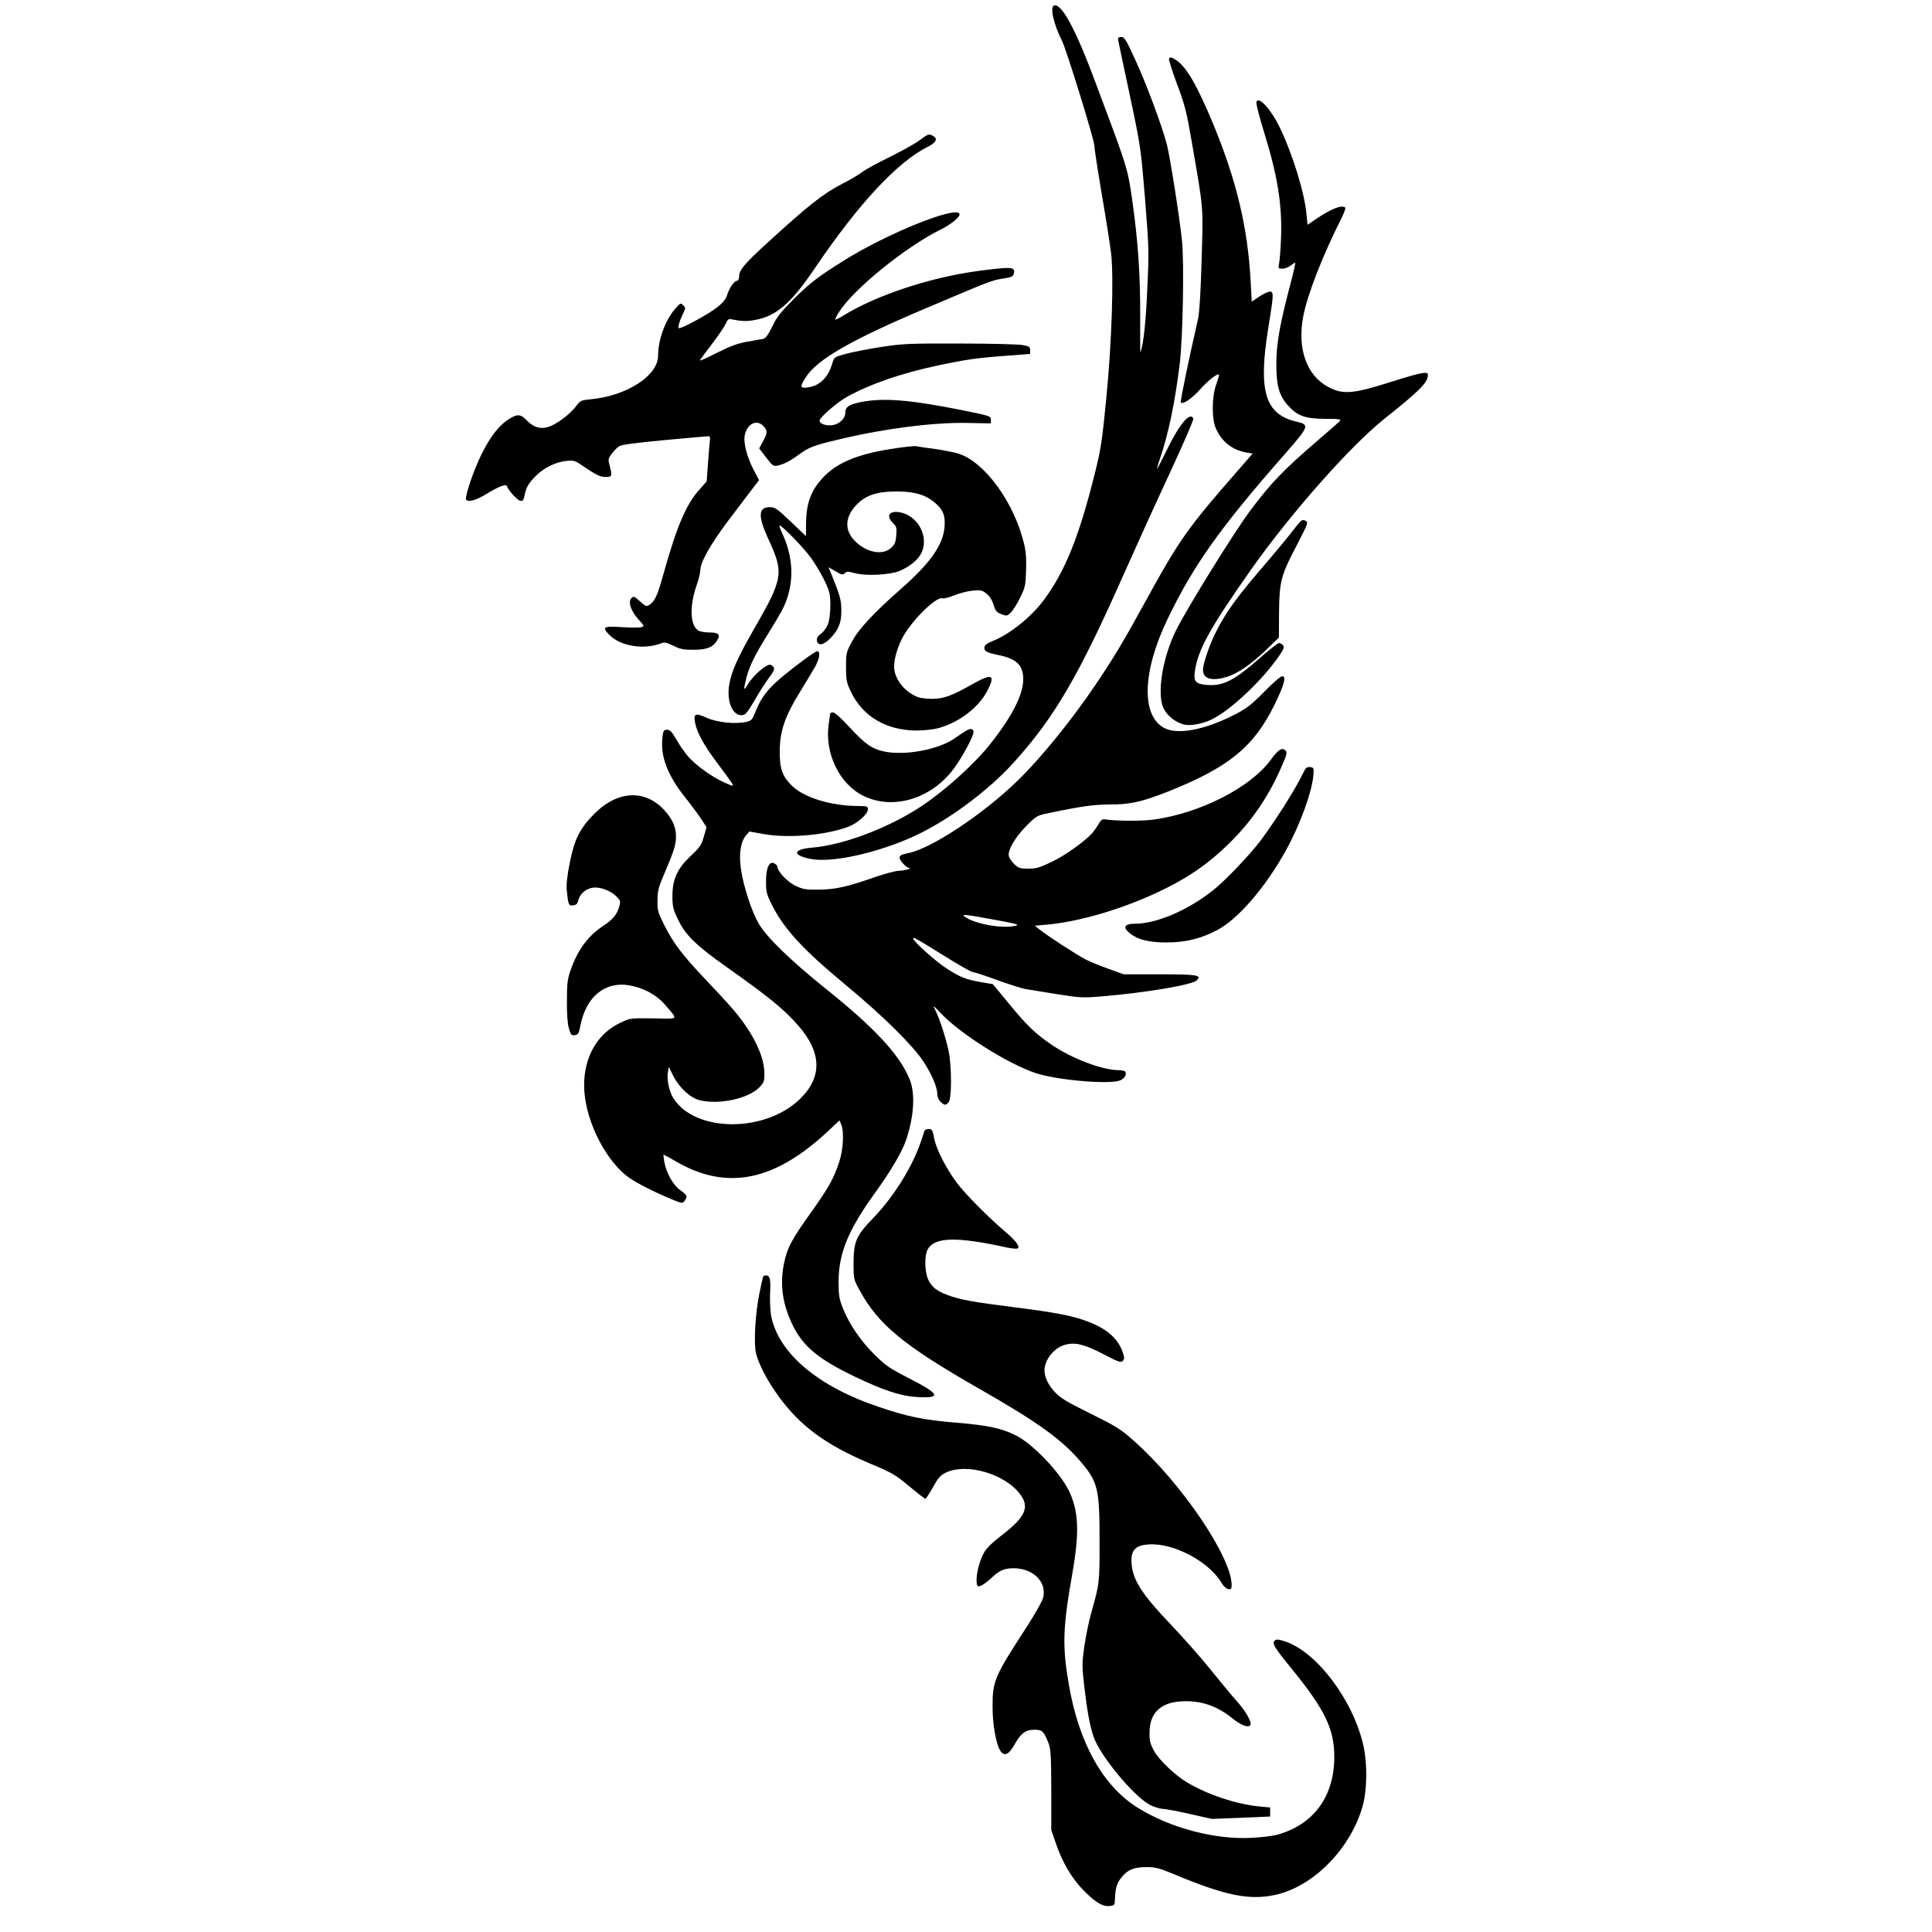 <?xml version="1.0" standalone="no"?>
<!DOCTYPE svg PUBLIC "-//W3C//DTD SVG 20010904//EN"
 "http://www.w3.org/TR/2001/REC-SVG-20010904/DTD/svg10.dtd">
<svg version="1.0" xmlns="http://www.w3.org/2000/svg"
 width="1280pt" height="1280pt" viewBox="0 0 1280 1280"
 preserveAspectRatio="xMidYMid meet">
<g transform="translate(0,1280) scale(0.1,-0.1)"
fill="#000000" stroke="none">
<path d="M6983 12763 c-28 -10 -2 -125 53 -233 30 -61 214 -656 214 -693 0
-16 22 -160 49 -321 28 -160 55 -336 62 -391 19 -157 5 -595 -32 -969 -27
-276 -35 -330 -75 -491 -104 -417 -196 -648 -336 -837 -85 -116 -229 -231
-344 -276 -34 -14 -50 -26 -52 -40 -4 -25 15 -36 93 -52 84 -17 129 -43 149
-84 49 -104 -18 -271 -203 -505 -103 -131 -302 -310 -456 -412 -217 -144 -518
-258 -727 -275 -125 -11 -130 -50 -11 -74 138 -29 439 36 687 149 222 101 493
301 663 490 270 299 429 572 728 1246 76 171 211 469 302 664 90 194 162 360
159 367 -19 50 -91 -34 -171 -198 -35 -71 -66 -132 -69 -135 -3 -4 5 27 19 68
56 163 100 374 131 629 21 176 30 667 15 815 -16 156 -78 549 -100 637 -32
123 -136 403 -210 563 -60 132 -72 150 -92 150 -16 0 -23 -5 -22 -15 1 -8 36
-172 77 -365 74 -349 74 -351 102 -690 26 -328 27 -350 15 -600 -9 -216 -25
-365 -45 -420 -2 -5 -3 107 -2 250 1 270 -15 498 -55 775 -23 164 -36 211
-128 460 -40 107 -89 238 -108 290 -136 367 -230 541 -280 523z"/>
<path d="M7745 12411 c-3 -5 21 -81 53 -168 52 -138 64 -186 96 -373 81 -467
78 -425 67 -794 -6 -214 -15 -352 -24 -391 -61 -265 -119 -546 -114 -552 15
-14 76 28 128 87 51 58 115 108 125 98 2 -3 -6 -31 -18 -64 -30 -83 -31 -230
-2 -294 41 -89 108 -141 202 -158 l41 -7 -100 -115 c-335 -383 -385 -454 -619
-881 -134 -244 -203 -360 -324 -539 -154 -228 -361 -484 -513 -631 -230 -224
-570 -449 -725 -481 -45 -9 -58 -16 -58 -30 0 -20 45 -67 64 -69 27 -1 -33
-18 -69 -18 -22 -1 -92 -19 -155 -41 -189 -66 -264 -83 -375 -84 -90 -1 -105
2 -158 27 -53 27 -117 95 -117 126 0 6 -9 15 -20 21 -33 18 -55 -29 -55 -120
0 -68 4 -84 37 -151 80 -161 204 -297 488 -532 252 -209 449 -404 518 -510 56
-85 92 -171 92 -217 0 -17 9 -38 22 -50 26 -24 32 -25 52 -4 22 21 22 236 1
340 -18 86 -59 212 -87 269 -20 39 -19 39 38 -21 129 -135 437 -329 621 -392
136 -47 483 -78 561 -51 31 11 49 40 37 59 -3 5 -23 10 -44 10 -106 0 -306 75
-442 167 -108 73 -167 130 -285 274 -58 71 -106 129 -107 129 -1 0 -39 6 -83
14 -98 18 -133 32 -223 90 -69 44 -221 180 -221 198 0 12 19 1 211 -118 91
-57 174 -104 183 -104 9 0 83 -24 165 -54 81 -29 165 -56 187 -59 21 -4 113
-18 203 -33 158 -25 170 -26 305 -15 292 25 595 76 625 106 35 35 1 40 -247
40 l-237 0 -95 34 c-52 18 -122 47 -155 63 -60 31 -255 157 -309 201 l-30 24
80 7 c200 18 461 92 691 195 224 100 373 200 528 355 147 147 256 310 340 507
31 71 34 84 21 97 -22 22 -47 6 -96 -61 -134 -184 -469 -355 -777 -397 -80
-11 -247 -10 -327 2 -13 2 -25 -8 -38 -32 -11 -19 -30 -46 -41 -59 -51 -56
-179 -148 -267 -190 -81 -39 -103 -46 -156 -46 -56 0 -66 3 -94 30 -17 16 -33
40 -36 52 -10 38 41 126 116 201 68 68 70 69 152 86 215 45 297 56 403 56 132
0 213 18 384 86 399 159 565 293 702 569 67 135 83 195 54 195 -10 0 -64 -46
-119 -103 -84 -85 -116 -110 -191 -149 -199 -103 -380 -138 -470 -92 -156 81
-147 376 21 724 174 360 348 604 781 1097 154 176 160 189 78 208 -215 48
-261 201 -191 630 34 209 35 229 13 233 -10 2 -42 -12 -71 -31 l-53 -35 -7
131 c-19 360 -94 674 -251 1052 -104 249 -175 373 -242 416 -32 21 -39 23 -48
10z m-1016 -5744 c-85 -23 -280 13 -340 62 -19 15 5 13 175 -18 171 -31 194
-37 165 -44z"/>
<path d="M8324 12125 c-4 -9 19 -98 50 -198 91 -293 122 -487 113 -710 -3 -73
-9 -147 -13 -164 -6 -31 -5 -33 22 -33 16 0 40 9 54 20 14 11 28 20 31 20 3 0
-11 -66 -33 -147 -69 -263 -91 -386 -92 -518 -1 -145 17 -213 75 -279 63 -71
114 -90 246 -91 94 0 109 -2 100 -14 -7 -8 -75 -68 -152 -134 -224 -192 -305
-277 -447 -467 -108 -146 -409 -632 -486 -785 -90 -181 -129 -423 -83 -518 25
-51 81 -95 139 -108 43 -9 126 7 185 37 127 65 332 259 441 418 32 46 36 59
26 71 -7 8 -19 15 -26 15 -7 0 -60 -41 -116 -90 -179 -158 -252 -196 -360
-188 -76 6 -91 22 -82 88 19 142 98 286 368 670 264 375 660 823 885 1003 234
186 291 243 291 290 0 18 -5 19 -44 14 -24 -4 -113 -29 -197 -56 -256 -82
-323 -87 -422 -33 -141 76 -203 253 -163 464 27 144 127 401 251 647 19 38 31
71 28 75 -22 21 -92 -6 -194 -75 l-56 -38 -7 68 c-13 145 -93 403 -178 578
-59 121 -139 208 -154 168z"/>
<path d="M6090 11869 c-30 -22 -120 -72 -199 -111 -80 -39 -161 -83 -180 -99
-20 -15 -76 -49 -126 -74 -133 -69 -221 -138 -509 -401 -144 -132 -179 -174
-179 -214 0 -17 -6 -30 -13 -30 -19 0 -52 -47 -66 -93 -9 -29 -26 -51 -68 -84
-58 -46 -243 -146 -253 -137 -7 7 5 49 29 97 17 36 17 38 0 55 -17 16 -19 15
-52 -23 -66 -75 -114 -205 -114 -313 -1 -131 -208 -265 -445 -287 -68 -7 -71
-9 -99 -47 -37 -51 -136 -125 -188 -138 -52 -14 -94 0 -138 45 -41 43 -63 44
-122 6 -91 -58 -177 -198 -249 -404 -21 -60 -35 -116 -32 -124 9 -24 66 -9
137 35 74 46 129 68 134 52 10 -29 70 -95 89 -98 17 -3 22 4 28 35 10 53 27
82 76 131 55 54 128 90 199 98 51 5 59 3 104 -28 97 -66 121 -78 159 -78 42 0
44 5 26 76 -11 41 -10 46 15 79 15 20 37 42 49 49 14 10 118 23 298 40 153 14
284 26 292 26 9 0 13 -8 11 -22 -2 -13 -8 -80 -13 -150 l-9 -127 -51 -58 c-86
-97 -148 -242 -236 -558 -38 -138 -57 -179 -92 -202 -20 -13 -25 -12 -63 23
-38 34 -42 36 -57 21 -24 -24 -2 -88 48 -142 38 -41 39 -44 18 -50 -11 -4 -70
-4 -130 0 -123 8 -134 1 -80 -53 74 -74 228 -98 342 -54 21 9 36 5 80 -16 45
-23 67 -27 134 -27 89 0 130 17 158 65 22 37 6 50 -58 50 -29 0 -60 6 -72 15
-51 36 -55 159 -9 294 15 41 26 88 26 105 0 52 71 175 188 331 25 33 81 106
123 162 l78 102 -39 74 c-42 83 -65 172 -56 222 15 77 79 110 124 62 28 -30
28 -44 -3 -101 l-25 -47 46 -60 c43 -56 48 -60 78 -53 41 9 80 29 141 74 63
46 98 60 260 98 299 72 625 114 850 110 l160 -3 0 25 c0 23 -6 25 -188 62
-357 71 -527 84 -679 53 -76 -16 -98 -32 -98 -71 0 -37 -40 -75 -86 -81 -43
-5 -84 9 -84 30 0 21 115 121 182 158 155 86 365 158 608 209 179 38 257 49
446 63 l159 12 0 25 c0 22 -6 26 -50 34 -27 5 -214 10 -415 10 -334 1 -378 -1
-517 -22 -83 -13 -189 -33 -234 -45 -81 -22 -82 -22 -94 -62 -28 -97 -84 -151
-164 -162 -51 -7 -53 5 -12 68 75 118 301 248 803 460 418 177 429 182 501
193 59 9 69 14 74 34 11 45 -16 46 -242 16 -316 -43 -669 -160 -888 -295 -27
-17 -51 -28 -53 -26 -2 2 10 26 27 53 95 149 441 430 669 542 70 34 134 87
127 105 -20 56 -485 -132 -769 -311 -168 -105 -225 -149 -333 -257 -81 -81
-108 -115 -138 -177 -27 -56 -44 -79 -60 -83 -12 -2 -60 -11 -107 -19 -66 -12
-112 -29 -203 -75 -65 -33 -114 -55 -110 -48 4 7 41 57 83 112 42 55 82 115
89 132 10 25 18 32 35 28 69 -14 102 -15 158 -5 142 26 239 110 398 345 286
423 548 705 748 803 55 28 67 53 33 72 -28 14 -30 14 -91 -31z"/>
<path d="M5900 9825 c-227 -36 -363 -95 -453 -195 -77 -85 -106 -169 -107
-304 l0 -78 -101 96 c-92 87 -104 96 -140 96 -75 0 -78 -60 -10 -208 106 -229
102 -260 -96 -604 -105 -183 -148 -279 -162 -366 -18 -112 24 -208 88 -200 20
2 36 22 81 99 30 53 72 118 93 146 41 56 44 65 22 83 -12 10 -21 8 -47 -8 -41
-26 -90 -76 -117 -122 -25 -42 -26 -29 -5 53 19 73 56 149 139 282 89 144 111
184 129 238 48 143 36 293 -35 441 -10 22 -17 41 -15 44 10 9 168 -154 214
-221 54 -79 105 -176 116 -221 13 -52 8 -171 -9 -213 -9 -22 -30 -50 -46 -62
-21 -15 -29 -29 -27 -44 5 -37 42 -33 85 10 58 58 78 106 77 188 0 69 -7 95
-63 234 l-22 53 47 -27 c40 -24 48 -25 61 -13 12 13 21 13 66 1 76 -21 237
-12 301 16 67 30 120 74 141 118 48 100 -14 231 -123 264 -82 24 -120 -13 -66
-66 24 -24 26 -32 22 -82 -4 -48 -10 -61 -37 -85 -55 -49 -162 -28 -236 47
-72 71 -68 161 10 241 61 63 135 88 265 88 122 0 197 -23 260 -80 50 -45 63
-81 58 -153 -8 -118 -93 -240 -283 -407 -183 -161 -287 -272 -330 -354 -39
-72 -40 -78 -40 -170 0 -86 3 -101 32 -162 78 -165 236 -258 438 -258 44 0
107 7 138 15 137 36 266 133 326 244 59 112 36 123 -97 48 -136 -77 -190 -97
-267 -97 -35 0 -76 5 -92 11 -79 29 -143 102 -157 176 -9 50 10 130 49 210 56
113 228 285 270 269 9 -3 44 6 78 20 34 14 89 28 122 31 55 5 63 3 93 -22 20
-17 37 -44 45 -73 12 -40 20 -49 51 -61 34 -13 38 -13 62 10 14 13 42 57 62
98 34 69 37 82 40 180 3 73 -1 127 -12 173 -64 274 -259 545 -434 602 -26 9
-95 22 -154 31 -59 8 -117 16 -130 19 -13 2 -88 -6 -168 -19z"/>
<path d="M8618 9347 c-8 -7 -35 -39 -60 -72 -25 -33 -90 -112 -144 -175 -220
-255 -287 -347 -358 -487 -44 -87 -86 -211 -86 -251 0 -59 57 -77 156 -47 72
21 162 83 261 178 l86 83 1 165 c2 206 12 246 117 446 73 141 78 153 60 162
-13 7 -23 7 -33 -2z"/>
<path d="M5320 8424 c-211 -158 -265 -216 -315 -340 -22 -54 -27 -60 -62 -67
-72 -16 -192 -3 -260 27 -74 34 -88 29 -79 -27 11 -66 59 -155 151 -276 47
-63 90 -122 96 -132 8 -17 7 -18 -15 -9 -97 36 -222 123 -282 194 -22 26 -55
74 -74 109 -29 49 -41 62 -60 62 -22 0 -26 -5 -31 -50 -15 -124 32 -250 152
-400 39 -49 87 -114 106 -143 l34 -52 -18 -63 c-15 -54 -25 -70 -84 -125 -91
-85 -124 -156 -124 -267 0 -72 4 -88 37 -157 48 -102 121 -173 318 -312 291
-206 381 -280 478 -390 155 -176 161 -339 17 -482 -230 -231 -702 -229 -845 2
-26 41 -44 127 -35 170 l6 35 30 -60 c38 -76 112 -144 173 -160 129 -32 324
10 397 85 31 33 34 40 33 97 -1 115 -82 276 -213 426 -31 36 -110 122 -177
192 -151 159 -212 239 -272 358 -43 87 -47 100 -46 165 0 54 7 87 28 136 79
187 90 219 94 271 5 70 -18 128 -78 193 -129 139 -312 128 -465 -28 -95 -97
-130 -168 -160 -322 -18 -89 -24 -146 -20 -184 10 -96 13 -102 42 -98 21 2 29
10 35 35 12 47 60 83 111 83 50 0 113 -28 146 -64 22 -24 23 -29 13 -65 -16
-52 -43 -84 -107 -126 -100 -67 -166 -156 -213 -288 -22 -63 -26 -89 -26 -207
-1 -88 4 -152 13 -183 12 -43 17 -48 39 -45 23 3 27 10 38 67 39 190 163 290
323 263 94 -16 183 -64 239 -131 86 -101 95 -91 -79 -88 -153 2 -154 2 -219
-29 -152 -72 -240 -224 -240 -415 0 -208 126 -476 282 -600 50 -40 180 -106
311 -160 58 -23 59 -23 73 -4 21 28 17 37 -29 70 -48 34 -92 113 -106 188 -4
26 -7 47 -4 47 2 0 39 -20 82 -45 336 -196 654 -131 1009 203 l74 69 11 -26
c20 -45 14 -168 -12 -246 -38 -115 -67 -167 -188 -338 -128 -179 -157 -233
-178 -334 -30 -139 -11 -274 56 -411 70 -143 168 -225 413 -343 190 -91 305
-129 415 -135 160 -9 148 20 -52 122 -134 69 -159 86 -232 158 -95 95 -166
199 -209 305 -27 68 -30 87 -30 181 0 185 63 340 240 585 109 152 181 274 208
355 52 155 61 308 22 401 -66 161 -232 340 -556 599 -236 190 -388 338 -443
430 -47 81 -102 249 -118 362 -15 100 -2 182 34 224 l22 25 95 -17 c165 -29
408 -8 559 48 63 24 131 84 131 117 0 19 -6 21 -62 21 -181 0 -363 56 -442
135 -64 63 -81 114 -80 230 1 131 34 228 131 386 39 63 85 140 103 171 30 55
37 99 15 104 -5 1 -48 -27 -95 -62z"/>
<path d="M5500 8073 c0 -5 -5 -37 -10 -73 -27 -191 72 -396 231 -473 195 -96
448 -20 597 179 57 77 132 215 132 245 0 11 -7 19 -17 19 -18 0 -32 -9 -110
-63 -105 -73 -327 -115 -465 -86 -80 17 -125 48 -227 158 -55 60 -100 101
-112 101 -10 0 -19 -3 -19 -7z"/>
<path d="M8636 7683 c-49 -104 -182 -315 -285 -453 -70 -93 -235 -266 -315
-329 -168 -133 -374 -221 -519 -221 -62 0 -78 -21 -42 -54 52 -48 128 -70 250
-70 130 0 229 24 339 82 138 72 320 283 455 527 95 171 176 395 183 505 3 42
1 45 -22 48 -21 2 -29 -4 -44 -35z"/>
<path d="M6125 5308 c-2 -7 -12 -35 -21 -63 -54 -167 -182 -374 -319 -515
-114 -118 -130 -156 -130 -305 0 -98 1 -102 40 -173 124 -229 294 -368 800
-657 380 -217 539 -332 663 -477 116 -136 127 -181 127 -523 0 -285 0 -284
-55 -480 -16 -55 -36 -155 -46 -222 -16 -115 -16 -130 0 -270 19 -162 36 -253
61 -329 41 -121 255 -383 367 -448 26 -15 65 -28 90 -30 24 -1 107 -17 185
-35 l142 -32 193 8 193 8 0 30 0 30 -75 7 c-153 16 -342 79 -477 160 -80 48
-184 148 -218 209 -24 45 -30 66 -29 119 0 129 70 199 208 208 127 8 237 -28
339 -111 57 -46 103 -65 120 -48 15 15 -26 90 -86 157 -29 32 -108 127 -174
209 -66 83 -187 219 -268 304 -200 210 -258 304 -259 424 0 70 32 100 116 105
166 10 400 -115 483 -258 12 -20 30 -36 43 -38 18 -3 22 1 22 26 0 186 -335
680 -650 958 -85 76 -115 94 -286 179 -158 78 -198 102 -236 143 -42 44 -68
99 -68 142 0 71 63 150 135 170 68 19 126 5 254 -61 100 -52 116 -58 129 -46
12 13 12 21 2 53 -31 95 -106 161 -237 210 -97 37 -218 60 -490 94 -270 34
-355 50 -435 80 -73 27 -106 54 -129 104 -23 51 -25 155 -4 196 44 85 191 89
525 15 39 -8 69 -10 74 -5 13 13 -15 51 -80 106 -112 95 -266 250 -322 324
-73 97 -138 223 -153 299 -10 54 -14 61 -36 61 -13 0 -26 -6 -28 -12z"/>
<path d="M5056 4342 c-2 -4 -14 -57 -26 -117 -27 -137 -37 -326 -21 -392 28
-109 131 -278 244 -399 125 -134 279 -233 522 -335 136 -57 159 -71 249 -146
55 -46 103 -83 107 -83 4 0 26 34 49 75 33 60 50 80 83 97 137 69 398 -6 498
-145 60 -82 32 -146 -112 -259 -112 -88 -127 -105 -155 -183 -26 -72 -33 -165
-11 -165 17 0 54 25 97 66 43 40 78 54 134 54 133 0 225 -93 196 -199 -6 -21
-54 -106 -106 -187 -216 -332 -228 -361 -228 -529 -1 -114 23 -249 50 -292 26
-42 57 -30 95 38 43 76 73 99 133 99 51 0 62 -10 93 -90 15 -39 17 -82 18
-310 l0 -265 33 -95 c41 -118 99 -217 171 -294 81 -85 133 -118 179 -114 36 3
37 4 39 47 3 75 12 105 45 145 41 50 82 66 165 66 58 0 84 -7 178 -46 340
-142 499 -175 670 -139 259 55 510 313 586 601 26 101 28 266 4 379 -64 303
-310 632 -523 701 -46 14 -55 15 -68 3 -17 -18 0 -46 117 -189 218 -269 279
-395 279 -580 0 -263 -138 -450 -380 -516 -30 -8 -104 -17 -165 -20 -243 -14
-542 65 -757 199 -231 144 -391 430 -457 818 -44 255 -40 374 24 737 48 273
41 413 -24 547 -60 121 -235 305 -345 362 -97 50 -187 70 -408 88 -210 18
-310 38 -500 102 -403 133 -667 354 -718 600 -7 34 -10 99 -8 155 5 96 -1 118
-28 118 -7 0 -15 -3 -18 -8z"/>
</g>
</svg>
